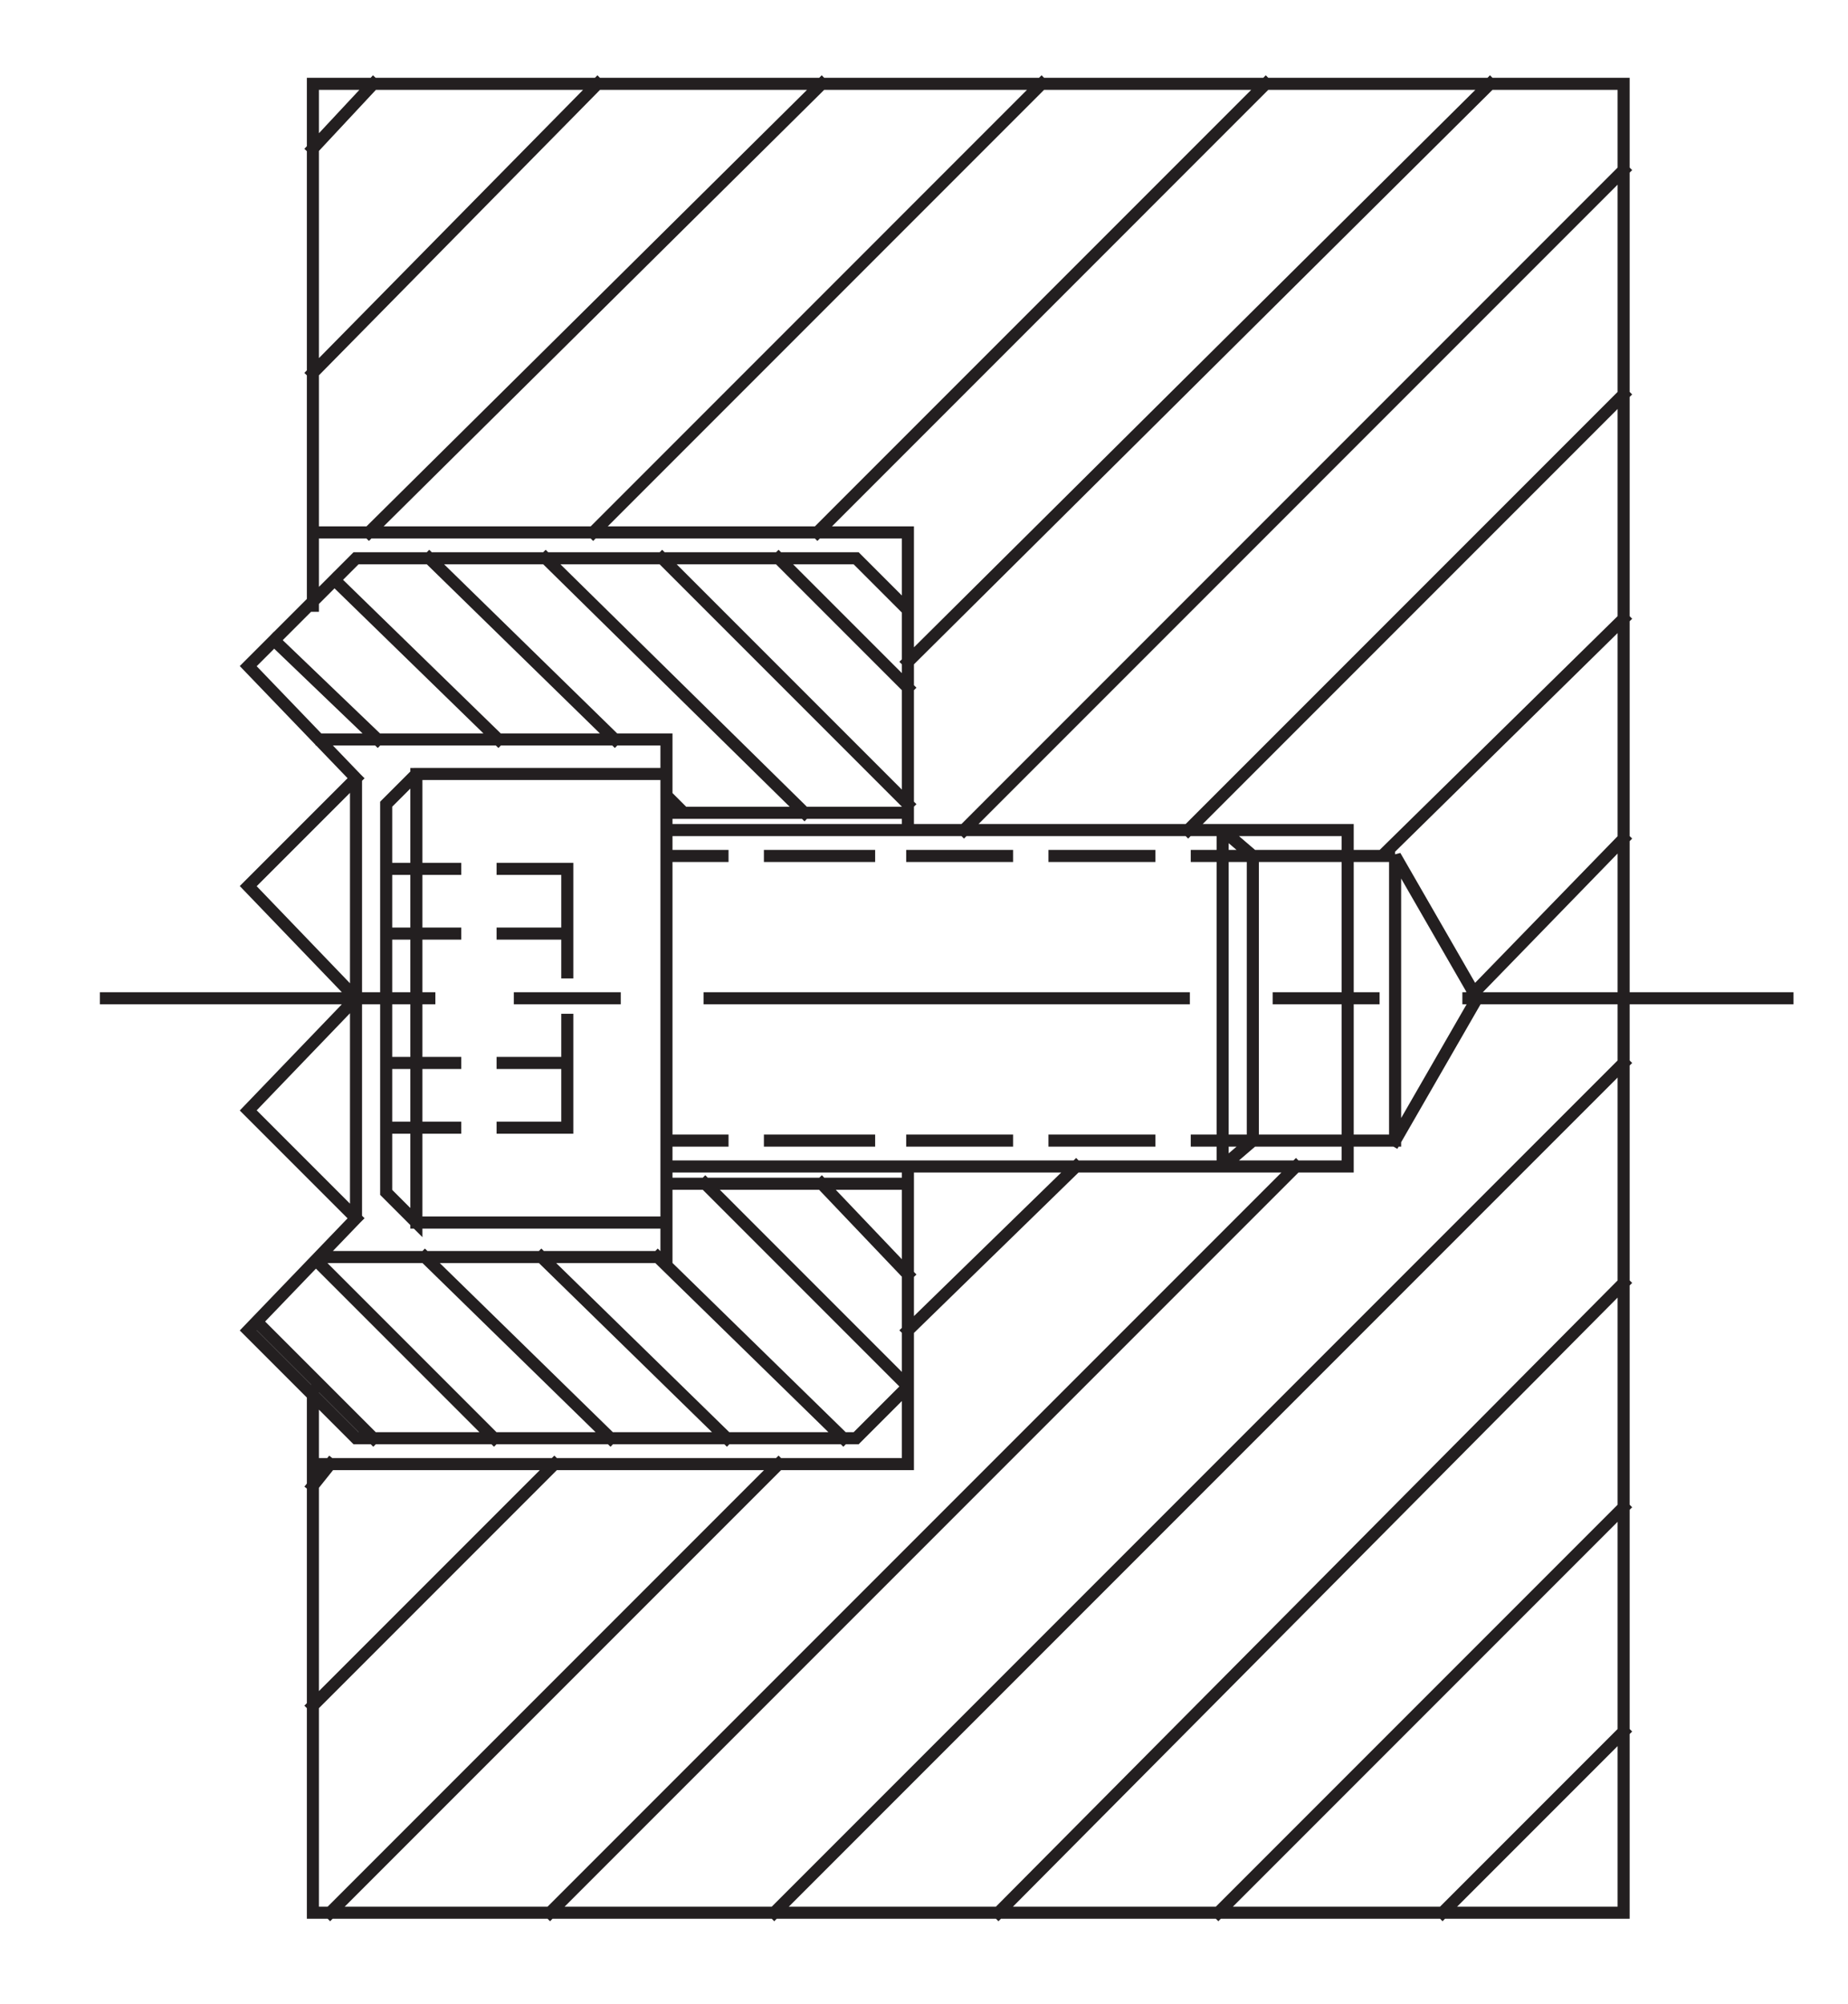 <?xml version="1.0" encoding="utf-8"?>
<!-- Generator: Adobe Illustrator 15.1.0, SVG Export Plug-In . SVG Version: 6.00 Build 0)  -->
<!DOCTYPE svg PUBLIC "-//W3C//DTD SVG 1.1//EN" "http://www.w3.org/Graphics/SVG/1.1/DTD/svg11.dtd">
<svg version="1.1" id="Layer_1" xmlns="http://www.w3.org/2000/svg" xmlns:xlink="http://www.w3.org/1999/xlink" x="0px" y="0px"
	 width="133.938px" height="145.19px" viewBox="0 0 133.938 145.19" enable-background="new 0 0 133.938 145.19"
	 xml:space="preserve">
<g>
	<defs>
		<rect id="SVGID_1_" x="7.241" y="5.455" width="122.75" height="133.734"/>
	</defs>
	<clipPath id="SVGID_2_">
		<use xlink:href="#SVGID_1_"  overflow="visible"/>
	</clipPath>
	
		<path clip-path="url(#SVGID_2_)" fill="none" stroke="#231F20" stroke-width="0.875" stroke-linecap="square" stroke-miterlimit="3.864" d="
		M90.801,82.637V62.012h-4.062 M83.301,62.012h-6.875 M72.989,62.012h-6.873 M65.803,60.137V44.199l-3.75-3.75h-36.25l-7.812,7.812
		l7.812,8.125v31.875l-7.812,8.125l7.812,7.812h36.25l3.75-3.75v5.625H22.678v-5.312 M22.678,106.074v32.5h94.998V6.074H22.678v32.5
		h43.125v5.625 M65.803,47.949l42.186-41.875 M117.676,12.324L69.866,60.137 M65.803,58.887h-17.5h1.25l-1.25-1.25v-1.562H30.178
		l-2.188,2.188v28.125l2.188,2.188v-32.5 M25.803,56.387l-7.812,7.812l7.812,8.125l-7.812,8.125l7.812,7.812 M30.178,88.574h18.125
		 M48.303,91.074h-25l-0.312,0.312l12.812,12.812 M40.178,106.074l-17.5,17.5 M22.678,107.637l1.25-1.562 M27.053,104.199
		l-8.438-8.438 M30.803,91.074l13.438,13.125 M52.678,104.199L39.241,91.074 M47.678,91.074l13.438,13.125 M56.428,106.074
		l-32.5,32.5 M39.866,138.574l54.061-54.062 M97.676,84.512h-9.062V60.137H63.616H48.303v-6.562h-25 M27.366,53.574l-7.5-7.188
		 M22.678,43.887v-5.312 M26.741,38.574l32.812-32.5 M75.489,6.074l-32.498,32.5 M39.553,40.449l18.75,18.438 M55.803,62.012h7.188
		 M65.803,58.262L47.991,40.449 M56.428,40.449l9.375,9.375 M59.241,38.574l32.498-32.5 M43.303,6.074L22.678,27.012 M22.678,10.762
		l4.375-4.688 M31.116,40.449l13.438,13.125 M36.116,53.574L24.241,42.012 M27.991,62.949h5 M36.428,62.949h4.688v7.5
		 M36.428,67.637h4.688 M32.991,67.637h-5 M31.116,72.324H7.678 M27.991,77.012h5 M36.428,77.012h4.688 M41.116,73.887v7.812h-4.688
		 M32.991,81.699h-5 M37.678,72.324h6.875 M51.428,72.324h34.373 M92.676,72.324h6.875 M106.426,72.324h23.125 M117.676,77.012
		l-61.561,61.562 M72.364,138.574l45.312-45.625 M117.676,109.199l-29.375,29.375 M104.551,138.574l13.125-13.125 M101.114,82.637
		l5.938-10.312l-5.938-10.312V82.637h-3.438v1.875 M86.739,82.637h10.938 M83.301,82.637h-6.875 M72.989,82.637h-6.873
		 M65.803,84.512v15.938L51.116,85.762 M48.303,85.762h17.5 M63.616,84.512H48.303v6.562 M48.303,84.512V60.137 M48.303,62.012
		h4.062 M48.303,82.637h4.062 M55.803,82.637h7.188 M63.616,84.512h24.998l2.188-1.875 M97.676,82.637V62.012v-1.875h-9.062
		l2.188,1.875h10.312h-0.938l17.5-17.188 M117.676,60.762l-10.938,11.25 M86.114,60.137l31.562-31.562 M77.989,84.512L65.803,96.387
		 M65.803,92.324l-6.25-6.562"/>
</g>
</svg>
